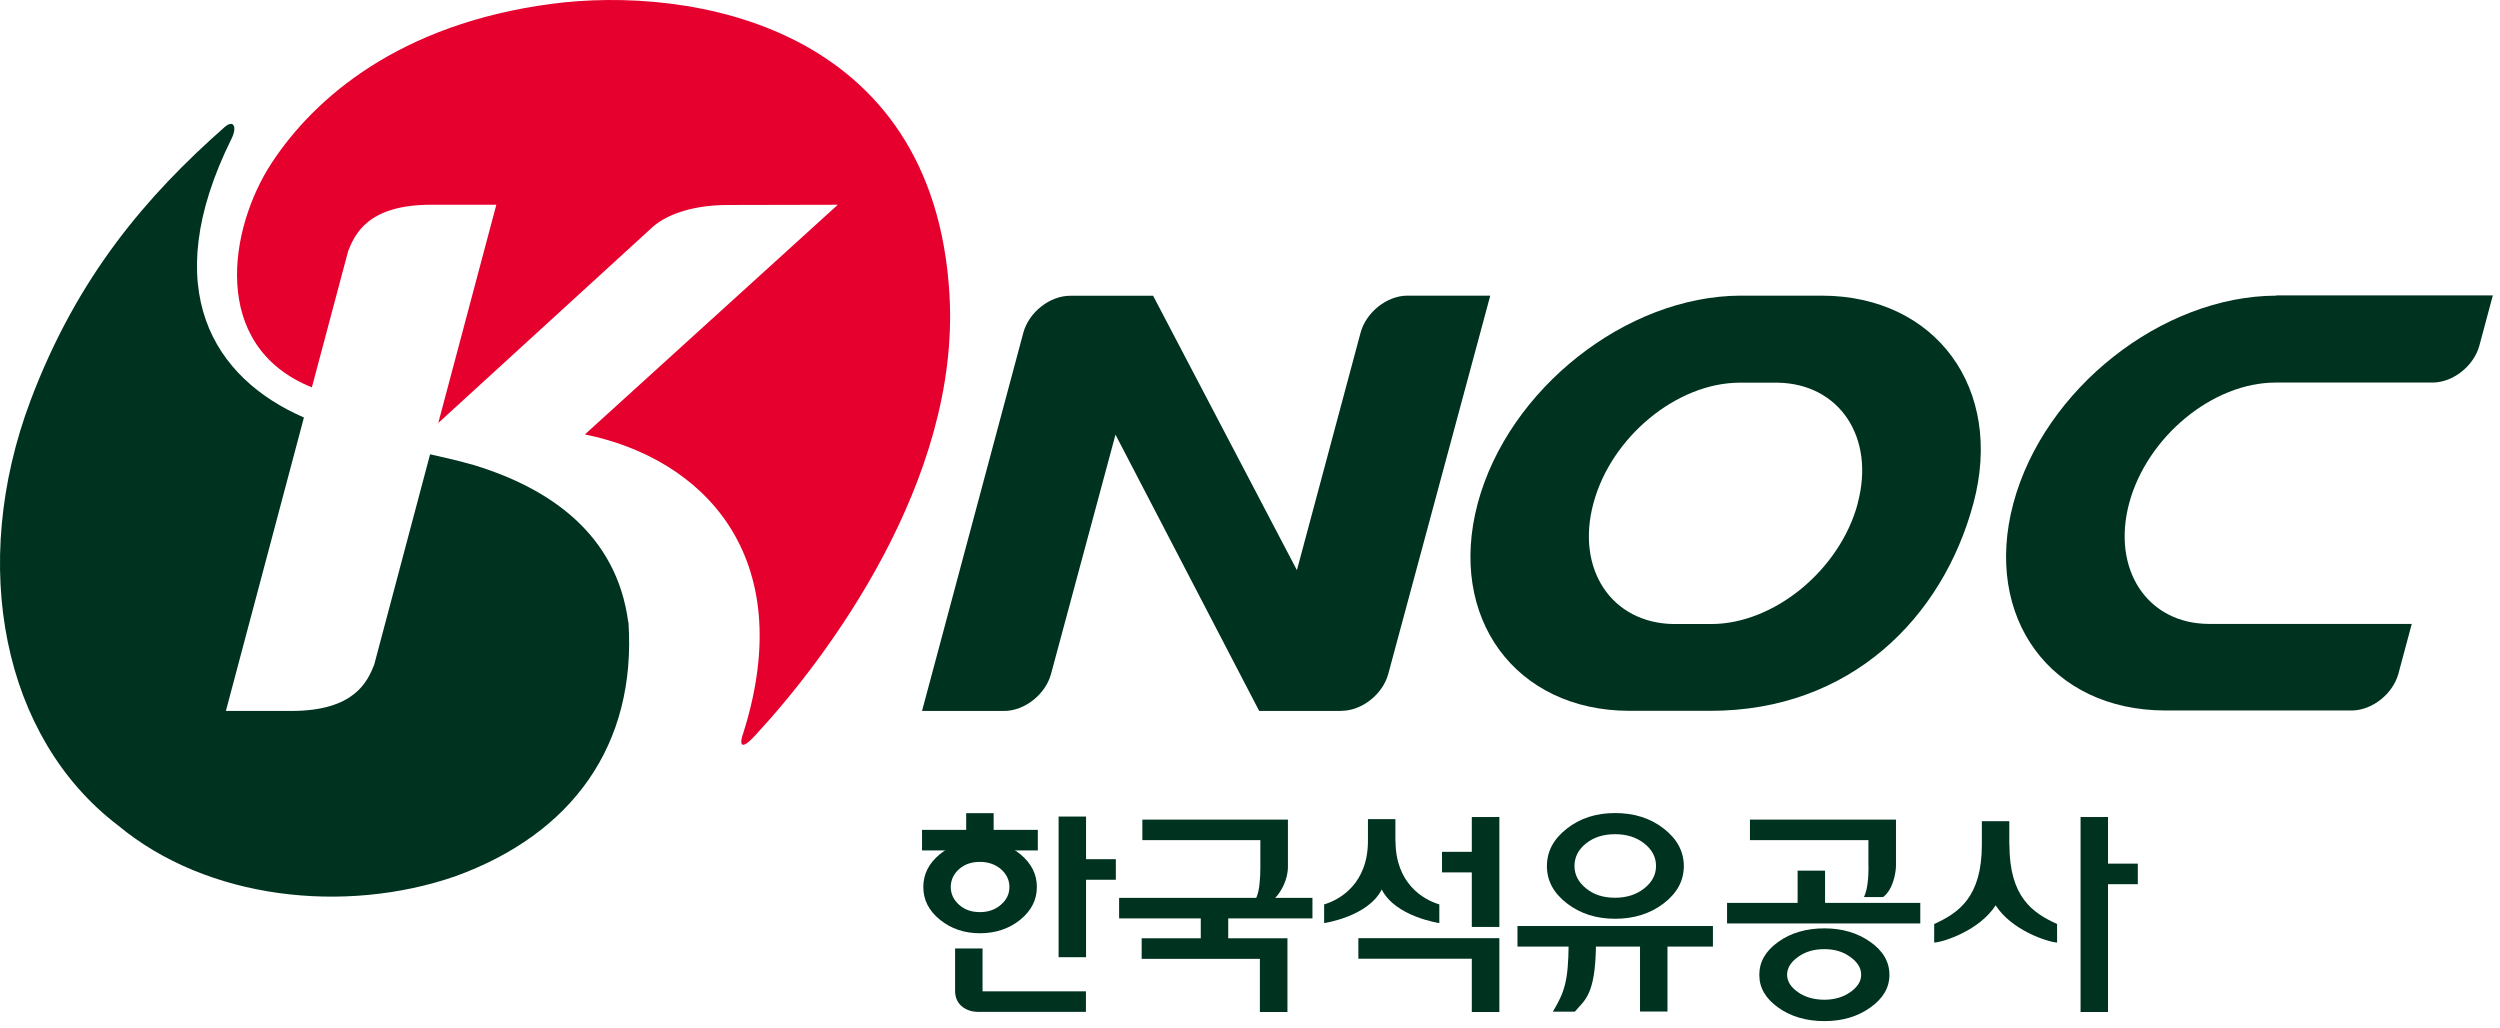 <svg viewBox="0 0 214 88" fill="none" xmlns="http://www.w3.org/2000/svg">
<path d="M119.446 71.987V70.117H117.096V71.987C117.096 75.607 114.736 77.007 113.346 77.417V79.017C113.346 79.017 117.116 78.467 118.276 76.137C119.436 78.467 123.206 79.017 123.206 79.017V77.417C121.816 77.007 119.456 75.607 119.456 71.987H119.446Z" fill="#003220"></path>
<path d="M84.116 81.187H81.756V84.807C81.756 85.367 81.946 85.817 82.326 86.137C82.706 86.457 83.186 86.617 83.766 86.617H92.956V84.857H84.106V81.177L84.116 81.187Z" fill="#003220"></path>
<path d="M88.836 71.037H78.926V72.797H88.836V71.037Z" fill="#003220"></path>
<path d="M134.126 77.327C135.266 78.207 136.646 78.647 138.256 78.647C139.866 78.647 141.276 78.207 142.416 77.327C143.566 76.447 144.136 75.377 144.136 74.137C144.136 72.897 143.566 71.817 142.416 70.927C141.276 70.037 139.886 69.597 138.256 69.597C136.626 69.597 135.266 70.037 134.126 70.927C132.986 71.817 132.416 72.877 132.416 74.137C132.416 75.397 132.986 76.447 134.126 77.327ZM135.766 72.197C136.426 71.667 137.256 71.407 138.246 71.407C139.236 71.407 140.076 71.667 140.746 72.197C141.416 72.727 141.756 73.367 141.756 74.127C141.756 74.887 141.416 75.517 140.746 76.047C140.076 76.577 139.246 76.847 138.246 76.847C137.246 76.847 136.426 76.587 135.766 76.047C135.106 75.507 134.776 74.877 134.776 74.127C134.776 73.377 135.106 72.717 135.766 72.197Z" fill="#003220"></path>
<path d="M159.946 74.187C159.946 74.667 159.926 75.137 159.866 75.587C159.816 76.037 159.716 76.437 159.556 76.787H161.196C162.076 76.137 162.296 74.607 162.296 74.107V70.157H149.796V71.917H159.936V74.187H159.946Z" fill="#003220"></path>
<path d="M160.096 80.627C159.006 79.857 157.696 79.467 156.166 79.467C154.636 79.467 153.296 79.847 152.216 80.627C151.136 81.397 150.596 82.337 150.596 83.447C150.596 84.557 151.136 85.477 152.216 86.247C153.296 87.017 154.616 87.407 156.166 87.407C157.716 87.407 159.016 87.017 160.096 86.247C161.186 85.477 161.736 84.547 161.736 83.447C161.736 82.347 161.196 81.397 160.096 80.627ZM158.386 84.927C157.776 85.357 157.026 85.577 156.166 85.577C155.306 85.577 154.516 85.367 153.906 84.927C153.286 84.497 152.976 83.997 152.976 83.437C152.976 82.877 153.286 82.357 153.906 81.917C154.516 81.467 155.276 81.247 156.166 81.247C157.056 81.247 157.776 81.467 158.386 81.917C159.006 82.357 159.316 82.867 159.316 83.437C159.316 84.007 159.006 84.487 158.386 84.927Z" fill="#003220"></path>
<path d="M156.226 74.527H153.876V77.287H147.836V79.047H164.376V77.287H156.226V74.527Z" fill="#003220"></path>
<path d="M112.346 78.617V76.857H109.156C109.636 76.377 110.246 75.327 110.246 74.197V70.157H97.786V71.917H107.886V74.257C107.886 74.727 107.866 75.187 107.816 75.647C107.776 76.107 107.686 76.507 107.536 76.857H95.796V78.617H112.336H112.346Z" fill="#003220"></path>
<path d="M97.726 80.317V82.077H107.846V86.627H110.206V80.317H97.726Z" fill="#003220"></path>
<path d="M171.996 72.307V70.297H169.646V72.307C169.646 76.807 167.646 78.147 165.566 79.097V80.687C166.416 80.627 169.446 79.637 170.826 77.497C172.206 79.637 175.236 80.617 176.086 80.687V79.097C174.006 78.147 172.006 76.807 172.006 72.307H171.996Z" fill="#003220"></path>
<path d="M92.966 69.897H90.616V81.937H92.966V75.307H95.516V73.547H92.966V69.897Z" fill="#003220"></path>
<path d="M180.446 69.937H178.096V86.627H180.446V75.687H182.996V73.927H180.446V69.937Z" fill="#003220"></path>
<path d="M80.456 78.727C81.406 79.497 82.546 79.887 83.886 79.887C85.226 79.887 86.386 79.497 87.336 78.727C88.286 77.957 88.756 77.017 88.756 75.927C88.756 74.837 88.286 73.897 87.336 73.117C86.386 72.337 85.236 71.947 83.886 71.947C82.536 71.947 81.406 72.337 80.456 73.117C79.506 73.897 79.036 74.827 79.036 75.927C79.036 77.027 79.506 77.957 80.456 78.727ZM82.096 74.397C82.566 73.977 83.166 73.777 83.876 73.777C84.586 73.777 85.196 73.987 85.676 74.397C86.156 74.817 86.406 75.327 86.406 75.927C86.406 76.527 86.166 77.027 85.676 77.447C85.196 77.867 84.596 78.077 83.876 78.077C83.156 78.077 82.566 77.867 82.096 77.447C81.626 77.027 81.386 76.517 81.386 75.927C81.386 75.337 81.626 74.817 82.096 74.397Z" fill="#003220"></path>
<path d="M85.056 69.607H82.706V71.957H85.056V69.607Z" fill="#003220"></path>
<path d="M105.136 77.917H102.786V80.817H105.136V77.917Z" fill="#003220"></path>
<path d="M140.386 80.807V86.587H142.736V80.807" fill="#003220"></path>
<path d="M134.276 80.807C134.246 83.977 133.936 84.907 132.926 86.597H134.806C135.646 85.597 136.576 85.217 136.616 80.807" fill="#003220"></path>
<path d="M146.626 79.267H129.896V81.027H146.626V79.267Z" fill="#003220"></path>
<path d="M116.276 80.307V82.067H125.986V86.627H128.346V80.307H116.276Z" fill="#003220"></path>
<path d="M125.986 69.937H128.346V79.347H125.986V74.677H123.436V72.917H125.986V69.937Z" fill="#003220"></path>
<path d="M155.946 25.307H149.016C139.226 25.327 129.126 33.287 126.496 43.077C123.876 52.867 129.706 60.837 139.486 60.847H146.416C158.406 60.847 166.306 52.867 168.926 43.077C171.556 33.287 165.726 25.317 155.936 25.307H155.946ZM159.026 43.087C157.496 48.787 151.866 53.417 146.476 53.417H143.256C137.956 53.337 134.876 48.737 136.396 43.087C137.916 37.397 143.546 32.757 148.936 32.757H152.156C157.456 32.837 160.536 37.447 159.016 43.087H159.026Z" fill="#003220"></path>
<path d="M114.826 60.847C116.576 60.847 118.366 59.427 118.836 57.687L127.566 25.307H120.476C118.726 25.307 116.936 26.727 116.466 28.477L111.016 48.807L98.706 25.317H91.606C89.856 25.317 88.066 26.737 87.596 28.487L78.926 60.857H85.956C87.706 60.857 89.496 59.437 89.966 57.697L95.486 37.207L107.786 60.857H114.826V60.847Z" fill="#003220"></path>
<path d="M194.866 25.307C185.076 25.327 174.976 33.287 172.346 43.077C169.726 52.867 175.556 60.807 185.346 60.817H201.386C203.096 60.767 204.816 59.397 205.296 57.697L206.446 53.407H189.116C183.796 53.407 180.746 48.727 182.256 43.077C183.786 37.387 189.406 32.747 194.796 32.747H208.226C209.976 32.747 211.766 31.327 212.236 29.577L213.386 25.287H194.866V25.307Z" fill="#003220"></path>
<path d="M53.776 53.247C52.786 45.747 47.096 41.807 40.586 39.817C39.356 39.467 38.086 39.167 36.816 38.887L32.026 56.917C31.446 58.347 30.346 60.857 24.936 60.857H19.336L26.016 35.737C18.326 32.407 13.396 24.817 19.826 11.857C20.316 10.867 20.006 10.187 19.206 10.897C12.596 16.727 6.626 23.637 2.616 34.277C-2.704 48.397 0.236 63.147 10.106 70.657C17.766 77.027 29.526 78.267 38.956 75.017C48.966 71.397 54.496 63.787 53.796 53.247H53.776Z" fill="#003220"></path>
<path d="M26.686 33.157C26.686 33.157 26.686 33.157 26.696 33.157L29.806 21.477C30.386 20.047 31.486 17.527 36.896 17.527H42.486L37.516 36.207L55.936 19.367C57.296 18.217 59.596 17.547 62.316 17.547H62.266L71.716 17.527L50.066 37.187C60.106 39.227 68.436 47.517 63.626 62.747C63.366 63.417 63.186 64.597 64.766 62.817C70.696 56.407 82.216 41.197 81.276 25.227C79.936 2.167 59.136 -1.263 47.156 0.337C34.206 2.067 26.936 8.347 23.256 13.947C19.616 19.497 17.906 29.597 26.666 33.147L26.686 33.157Z" fill="#E6002D"></path>
</svg>
